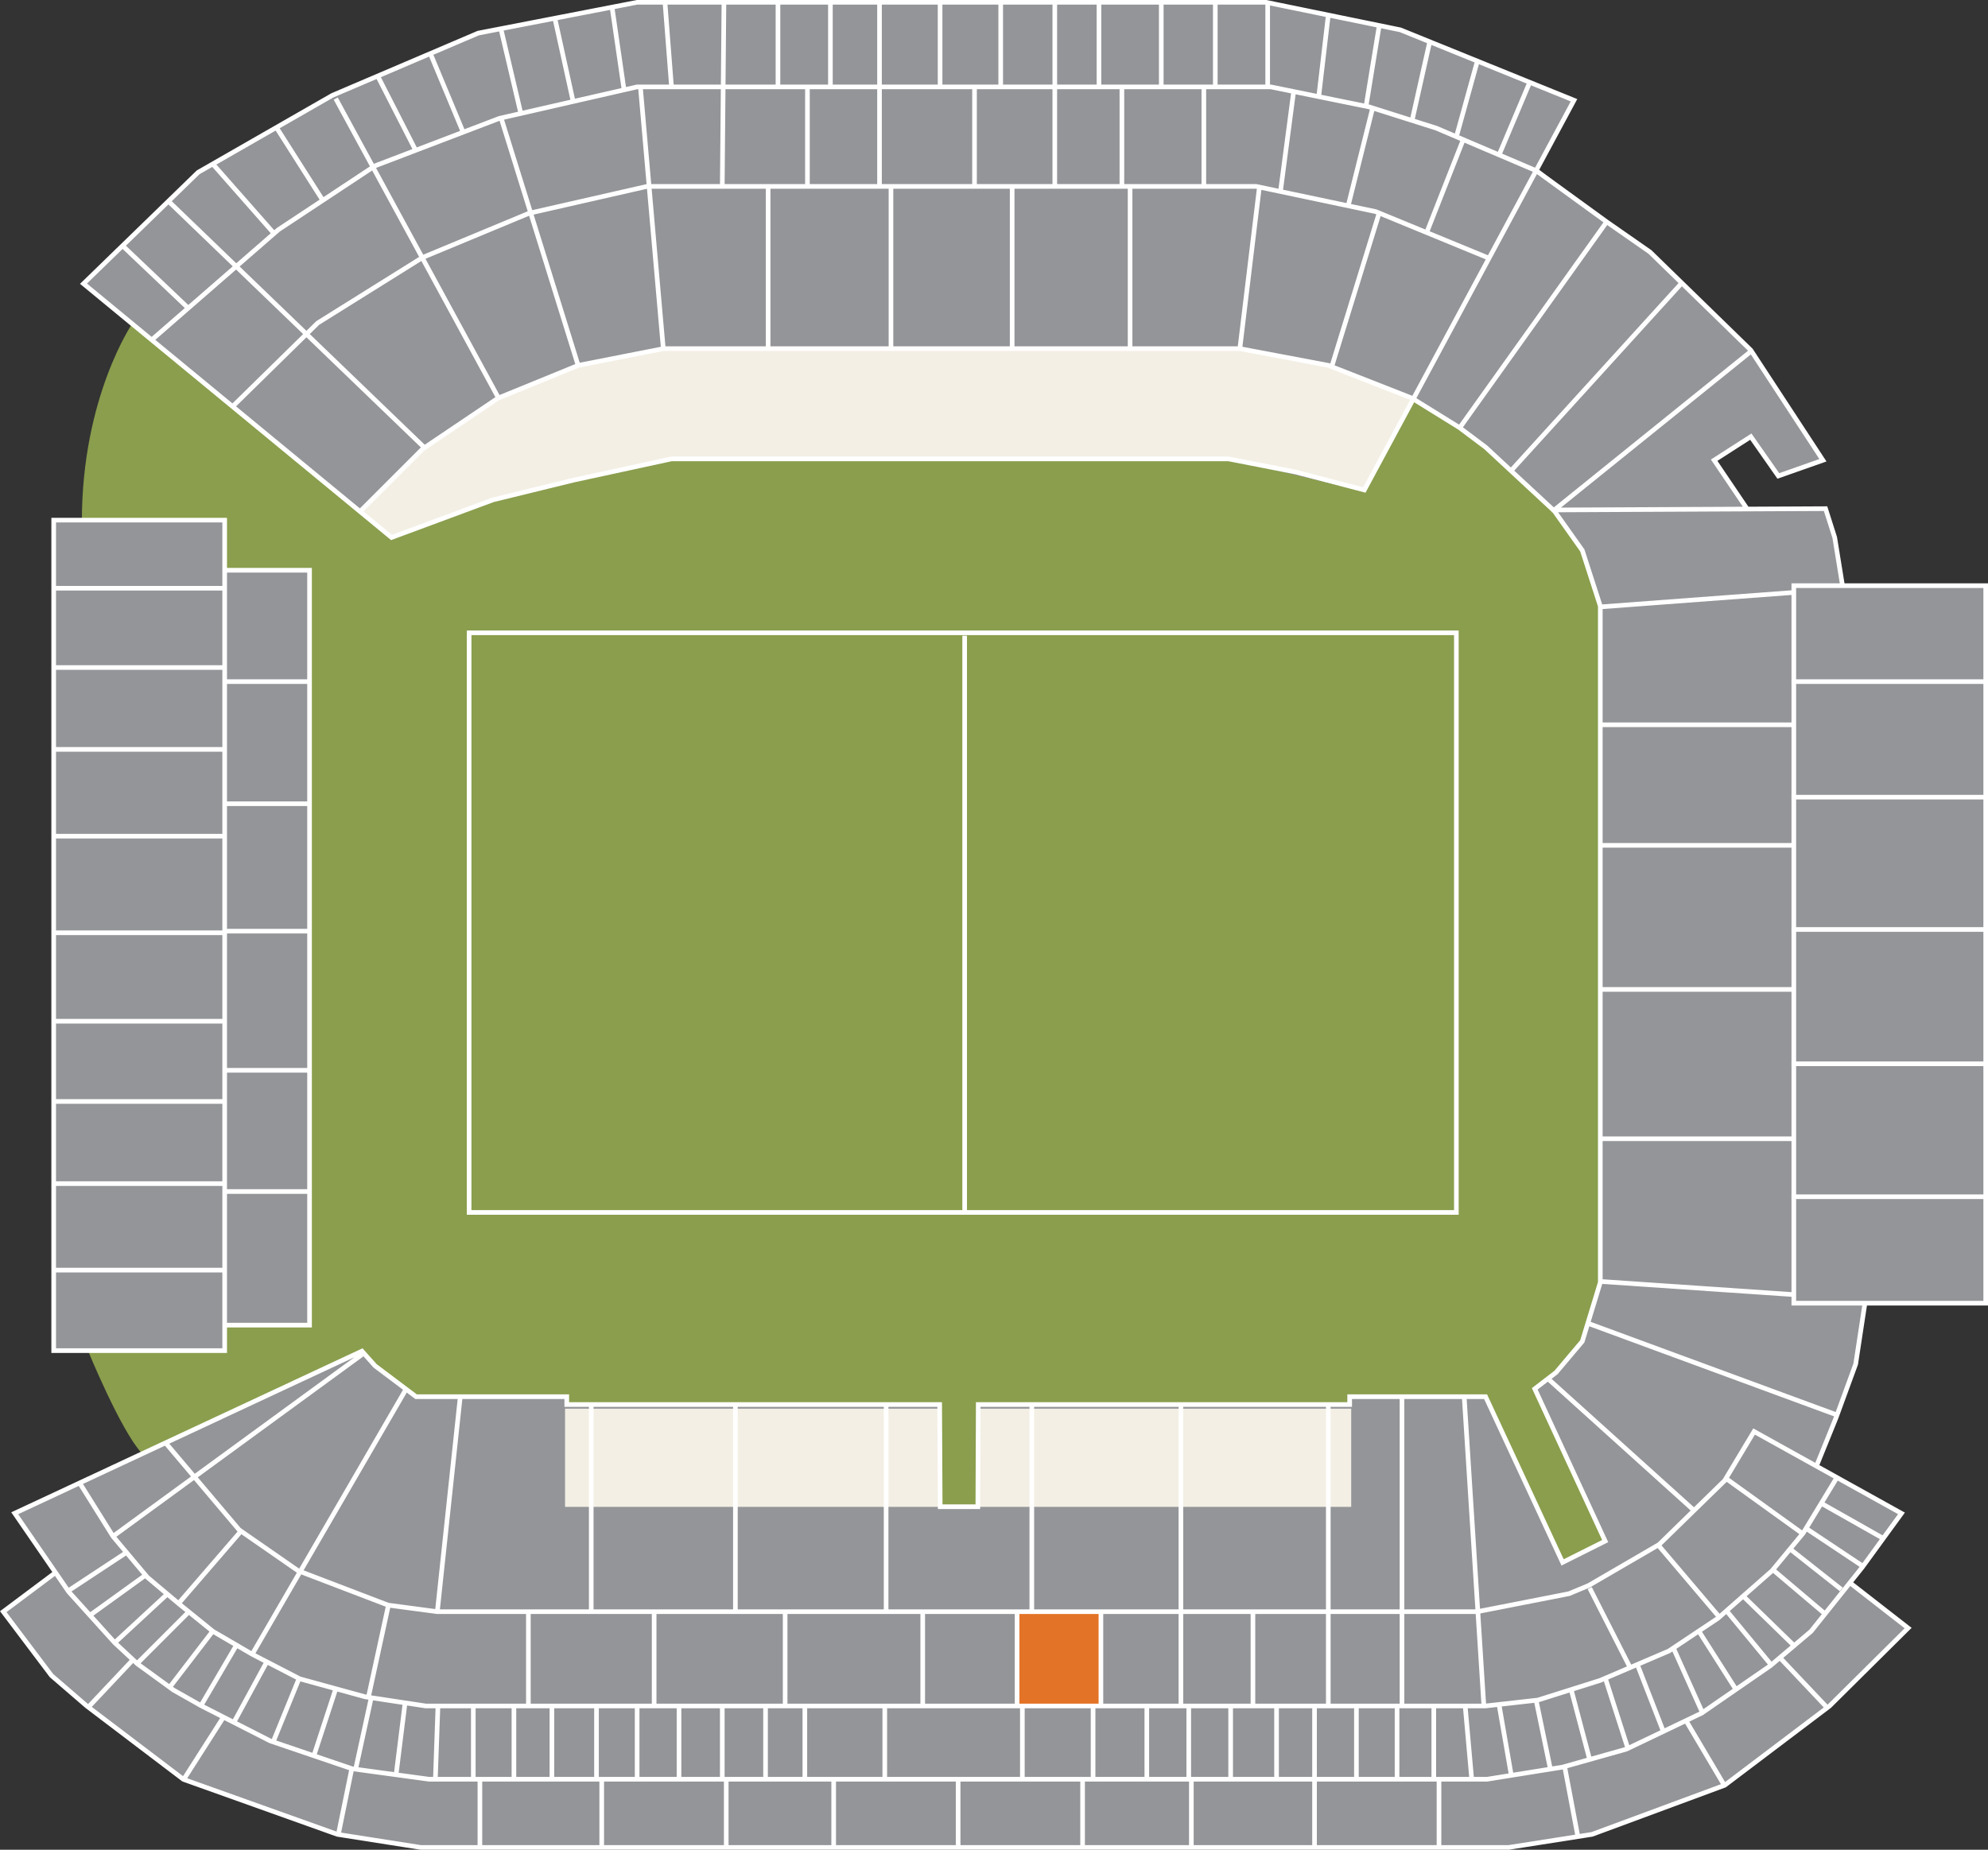 <?xml version="1.0" encoding="UTF-8"?>
<svg xmlns="http://www.w3.org/2000/svg" id="Layer_2" data-name="Layer 2" viewBox="0 0 346.94 322.89">
  <rect x="0" y="0" width="346.94" height="322.89" fill="#333333" stroke="none"/>
  <defs>
    <style>
      .cls-1 {
        fill: #f3efe4;
      }

      .cls-2 {
        fill: #fff;
      }

      .cls-3 {
        fill: none;
        stroke: #fff;
        stroke-width: .81px;
      }

      .cls-4 {
        fill: #e37326;
      }

      .cls-5 {
        fill: #939598;
      }

      .cls-6 {
        fill: #8a9e4d;
      }
    </style>
  </defs>
  <g id="Layer_1-2" data-name="Layer 1">
    <g>
      <polygon class="cls-5" points="83.29 5.78 58.14 16.76 34.58 30.25 14.46 49.69 68.2 93.82 86.26 87.19 116.91 80.1 214.54 80.33 238.1 85.82 246.33 69.81 254.33 74.61 259.59 78.5 271.03 89.25 276.06 96.11 279.49 105.94 279.49 223.48 278.57 226.68 346.48 227.59 346.26 102.28 321.33 102.28 320.19 93.82 318.59 88.79 304.87 88.79 299.15 80.33 305.33 76.44 310.36 83.07 318.13 80.33 305.55 61.35 287.95 43.97 280.4 38.94 268.28 29.34 274.68 17.45 244.27 5.33 220.95 .52 111.19 .29 83.29 5.78"></polygon>
      <polygon class="cls-5" points="276.29 234.22 271.48 239.71 267.82 242.46 279.94 268.98 272.63 272.87 259.37 243.83 235.58 243.83 235.58 245.43 170.64 245.43 170.64 263.26 164.01 263.26 163.78 245.43 98.84 245.43 98.61 243.83 72.55 243.83 65 238.11 62.94 235.82 2.57 264.18 9.43 274.7 .51 281.33 8.74 292.53 15.15 298.02 32.07 310.6 58.82 320.2 73.69 322.72 83.75 322.72 263.02 322.72 277.66 320.2 300.98 311.52 318.82 298.25 332.77 284.08 322.7 276.3 331.85 264.18 316.99 255.95 323.85 238.34 325.45 227.59 279.49 223.48 276.29 234.22"></polygon>
      <rect class="cls-5" x="9.43" y="90.85" width="29.73" height="144.98"></rect>
      <rect class="cls-5" x="39.15" y="99.54" width="14.86" height="131.71"></rect>
      <polygon class="cls-2" points="170.64 245.89 163.79 245.89 164.01 263.03 170.64 263.03 170.64 245.89"></polygon>
      <path class="cls-1" d="M235.81,245.89h-65.17v17.15h65.17v-17.15ZM163.79,245.89h-65.18v17.15h65.39l-.22-17.15Z"></path>
      <path class="cls-2" d="M246.33,69.81l-8.23,16.01,8.4-15.9-.17-.1ZM116.9,80.1l-30.39,7.03,30.62-7.03h-.22ZM62.8,89.39l-.09.09,5.46,4.32-5.37-4.41Z"></path>
      <polygon class="cls-1" points="216.37 60.89 115.76 60.89 100.9 63.64 86.95 69.35 74.14 78.04 62.8 89.39 68.17 93.8 68.2 93.82 86.26 87.19 86.51 87.13 116.9 80.1 117.13 80.1 117.13 80.1 214.32 80.1 225.52 82.39 238.1 85.82 246.33 69.81 246.5 69.91 246.56 69.81 231.7 63.86 216.37 60.89"></polygon>
      <path class="cls-6" d="M23.15,56.38s-8.86,12.86-8.86,34.58l24.87-.11v8.69l14.86.23-.23,131.71h-14.41l-.23,4.35H15.38s5.72,13.95,9.37,17.84l38.19-17.61,2.51,2.51,6.63,5.26h26.75v1.6l64.94-.23.46,18.06h6.4v-17.84l64.71-.23.46-1.37h23.32l13.26,28.81,7.77-3.43-12.35-26.75,2.75-1.83,1.14-1.14,4.12-5.03,3.66-10.75-.23-117.54-2.97-9.83-5.03-7.09-7.77-6.86-4.12-4.11-4.8-3.43-8.01-5.03-8.46,16-23.78-5.72h-97.18l-30.87,7.09-18.06,6.86L23.15,56.38Z"></path>
      <path class="cls-3" d="M168.35,110.97v100.62M81.87,211.64h172.29v-101.18H81.87v101.18Z"></path>
      <rect class="cls-5" x="155.55" y="32.54" width="41.62" height="15.09"></rect>
      <polygon class="cls-5" points="26.35 59.29 40.53 70.95 55.39 56.32 73.68 45.12 92.44 37.11 113.01 32.77 219.35 32.54 240.61 37.11 259.59 45.12 268.28 30.02 249.99 22.02 238.33 18.59 221.18 14.93 110.96 15.16 87.41 20.65 64.99 29.11 47.85 40.54 26.35 59.29"></polygon>
      <rect class="cls-4" x="177.5" y="281.33" width="14.63" height="16.24"></rect>
      <rect class="cls-5" x="192.14" y="281.33" width="14.18" height="16.47"></rect>
      <rect class="cls-5" x="206.09" y="281.56" width="25.61" height="16.24"></rect>
      <polygon class="cls-5" points="231.91 281.69 231.91 297.49 258.91 297.79 257.99 281.33 231.91 281.69"></polygon>
      <polygon class="cls-5" points="170.28 15.41 126.42 15.8 126.03 32.39 169.89 32.39 170.28 15.41"></polygon>
      <polygon class="cls-5" points="195.79 32.77 219.8 32.77 235.13 35.97 239.7 19.05 221.18 14.93 195.79 15.16 195.79 32.77"></polygon>
      <path class="cls-3" d="M271.25,89.02l34.3-27.67M263.71,82.16l29.73-32.7M254.79,74.61l25.61-35.9M270.8,89.02l47.79-.23,1.6,5.03,1.37,8.46M279.26,105.94l33.61-2.51M279.26,126.52h33.61M279.26,147.56h33.84M279.26,172.71h33.84M279.49,198.78h33.39M279.49,223.7l33.61,2.29M277.2,231.02l43.45,16M270.11,240.63l25.61,23.1M325.45,227.59l-1.6,10.52-3.43,9.38-3.43,8.46M310.81,289.56l8,8.46M294.35,300.54l6.63,11.2M273.09,308.54l2.29,12.12M251.13,310.6v11.89M229.41,310.6v11.89M207.91,310.6v11.89M188.93,310.6v12.12M167.21,310.6v11.89M145.49,310.6v11.89M126.74,310.83v11.66M105.01,310.83v11.89M83.75,310.83v11.66M61.34,309l-2.29,11.2M38.93,299.85l-6.86,10.75M23.15,289.79l-7.54,8M318.13,262.58l10.52,5.95M315.39,266.92l9.6,6.4M312.64,270.58l8.69,6.86M309.67,274.24l8.92,7.55M304.41,278.81l8.46,8.23M301.44,281.33l7.55,9.15M296.64,284.99l6.4,10.06M292.06,287.73l5.03,11.2M285.89,290.93l4.35,11.2M280.17,292.99l3.89,12.12M274.23,295.05l3.2,12.12M268.05,296.65l2.51,12.12M261.65,297.8l2.06,11.89M255.7,297.8l1.14,12.8M250.22,297.8v12.8M243.81,297.8v12.8M236.72,297.8v12.8M229.41,297.8v12.8M222.78,297.8v12.8M214.77,297.8v12.8M207.46,297.8v12.8M200.14,297.8v12.8M190.76,297.8v12.8M178.42,297.8v12.8M154.41,297.8v12.8M140.46,297.8v12.8M133.6,297.8v12.8M126.05,297.8v12.8M118.5,297.8v12.8M111.19,297.8v12.8M104.1,297.8v12.8M96.32,297.8v12.8M89.69,297.8v12.8M82.6,297.8v12.8M76.43,297.8l-.45,12.8M70.71,297.11l-1.6,12.81M64.77,296.42l-2.74,12.58M58.59,294.82l-3.89,11.89M52.19,292.99l-4.57,11.2M46.47,290.25l-5.72,10.52M41.21,287.27l-6.17,10.52M37.1,284.76l-7.54,9.83M32.98,281.33l-9.15,9.15M29.09,278.36l-9.15,8.46M25.44,274.93l-9.83,7.09M22,271.04l-10.06,6.63M301.44,258.24l13.03,9.38M289.55,269.9l10.29,12.12M277.43,277.21l7.09,13.95M218.66,281.33v16.47M192.13,281.33v16.47M177.5,281.33v16.47M161.03,281.33v16.47M137.02,281.33v16.47M114.16,281.33v16.47M92.21,281.33v16.47M67.74,280.41l-3.43,15.78M42.02,267.32l-10.86,12.58M255.53,243.83l3.43,53.97M244.67,243.83v53.97M231.81,245.2v52.6M206.09,245.2v52.6M180.07,245.2v36.13M154.64,245.2v36.13M128.34,245.2v36.13M103.18,245.2v36.13M80.32,243.83l-4,37.5M70.88,242.46l-26.87,46.31M63.17,236.45l-43.45,31.73M14,259.03l5.72,9.15,6,7.15,5.43,4.57,6,4.86,6.86,4,8.29,4.29,11.43,3.14,10.57,1.6h184.94l9.15-1.03,10.86-3.43,12.01-5.14,8.57-5.72,9.43-8.29,5.43-6.57,5.72-9.43M9.43,274.7l-8.86,6.63,8.41,11.15,6.17,5.32,16.86,12.8,26.87,9.6,14.58,2.29h189.8l14.58-2.29,23.15-8.57,18.29-13.83,13.72-13.61-10.29-8.01M312.64,208.9h34.3M312.64,185.69h34.3M312.64,162.25h34.3M312.64,139.15h34.3M312.64,118.98h34.3M39.61,207.99h14.41M39.61,186.83h14.41M39.61,162.54h14.41M39.61,140.3h14.41M39.61,118.98h14.41M8.97,221.71h30.64M8.97,206.61h30.64M8.97,192.27h30.64M8.97,178.26h30.64M8.97,162.82h30.64M8.97,145.96h30.64M8.97,130.81h30.64M8.97,116.52h30.64M8.97,102.68h30.64M39.61,99.54h14.41v131.77h-14.41M9.37,90.79v144.97h29.84V90.79H9.37ZM313.05,227.48h33.49v-125.25h-33.49v125.25ZM248.96,40.65l6.29-16M235.24,36.08l4.29-17.15M223.46,33.45l2.29-17.38M210.09,32.54V15.16M195.79,32.54V15.16M170.07,32.54V15.16M153.49,32.54V15.16M140.91,32.54V15.16M261.54,27.22l5.38-12.75M254.11,24.08l3.72-13.44M246.39,21.22l3.14-14.01M238.38,18.65l2.29-14.01M230.1,17.22l1.71-14.58M221.23,15.16V.4M212.09,15.16V.4M202.66,15.16V.4M191.79,15.16V.4M184.08,32.54V.4M174.64,15.16V.4M164.06,15.16V.4M153.49,15.16V.4M144.92,15.16V.4M135.77,15.16V.4M126.05,32.54l.29-32.13M117.19,15.16l-1.14-14.76M108.9,15.62l-2.06-14.18M100.04,17.79l-3.14-14.29M90.89,19.79l-3.43-14.58M80.89,23.22l-5.72-13.72M72.6,26.36l-6.57-12.86M56.31,34.94l-8-12.58M47.73,40.65l-10.58-12.01M32.87,53.8l-11.43-10.86M232.38,64.1l8.29-26.87M216.37,60.89l3.43-28.36M197.22,60.89v-28.36M176.64,60.89v-28.36M155.49,60.89v-28.36M134.05,60.89v-28.36M115.76,60.89l-4-45.73M100.9,63.81l-13.43-43.16M87.18,69.81l-28.59-52.6M74.03,78.1L29.32,35.05M304.87,88.79l-5.72-8.46,6.4-4.11,4.8,6.86,7.78-2.74-12.58-19.21-17.61-17.15-7.55-5.26-12.29-8.92-17.44-7.43-11.72-3.71-17.15-3.49h-110.62l-24.01,5.49-21.72,8.29-16.86,11.15-22.01,19.15M259.54,44.94l-19.44-8-20.87-4.4h-106.33l-20.58,4.69-18.58,7.72-18.29,11.43-14.86,14.58M28.87,251.83l12.86,15.21,10.29,7.14,15.72,6.01,8.57,1.14h181.51l16-3.14,3.43-1.43,12.29-7.15,11.43-11.15,5.15-8.58,25.72,14.29-6.86,9.43-6.17,7.72-2.74,3.43-7.09,6-12.01,8.29-13.15,6.29-11.15,3.14-13.15,2.11H74.89l-13.44-1.83-14.29-4.86-12.01-6.12-4.86-2.75-6.29-4.57-4-3.72-8-8.86-9.43-13.72,26.55-12.4,34.05-15.9,2.29,2.57,7.15,5.38h26.3v1.37h65.08l.09,17.84h6.57l.07-17.84h64.82v-1.37h23.72l13.44,28.93,7.43-3.72-12.29-26.58,3.72-2.86,4.58-5.43,3.14-10.29v-118.05l-3.14-9.72-4.86-6.86-12.01-11.15-4.57-3.43-8.29-5.14-14.58-5.72-15.44-2.92h-100.62l-14.86,2.92-14,5.72-13.15,8.86-10.86,10.86M274.69,17.5l-36.59,68.03-12-3.14-11.72-2.29h-97.18l-17.15,3.72-14,3.43-17.72,6.57L14.57,49.52l20.01-19.44,23.44-13.44,25.44-10.86L111.19.4h109.76l23.44,4.81,30.3,12.29Z"></path>
    </g>
  </g>
</svg>
